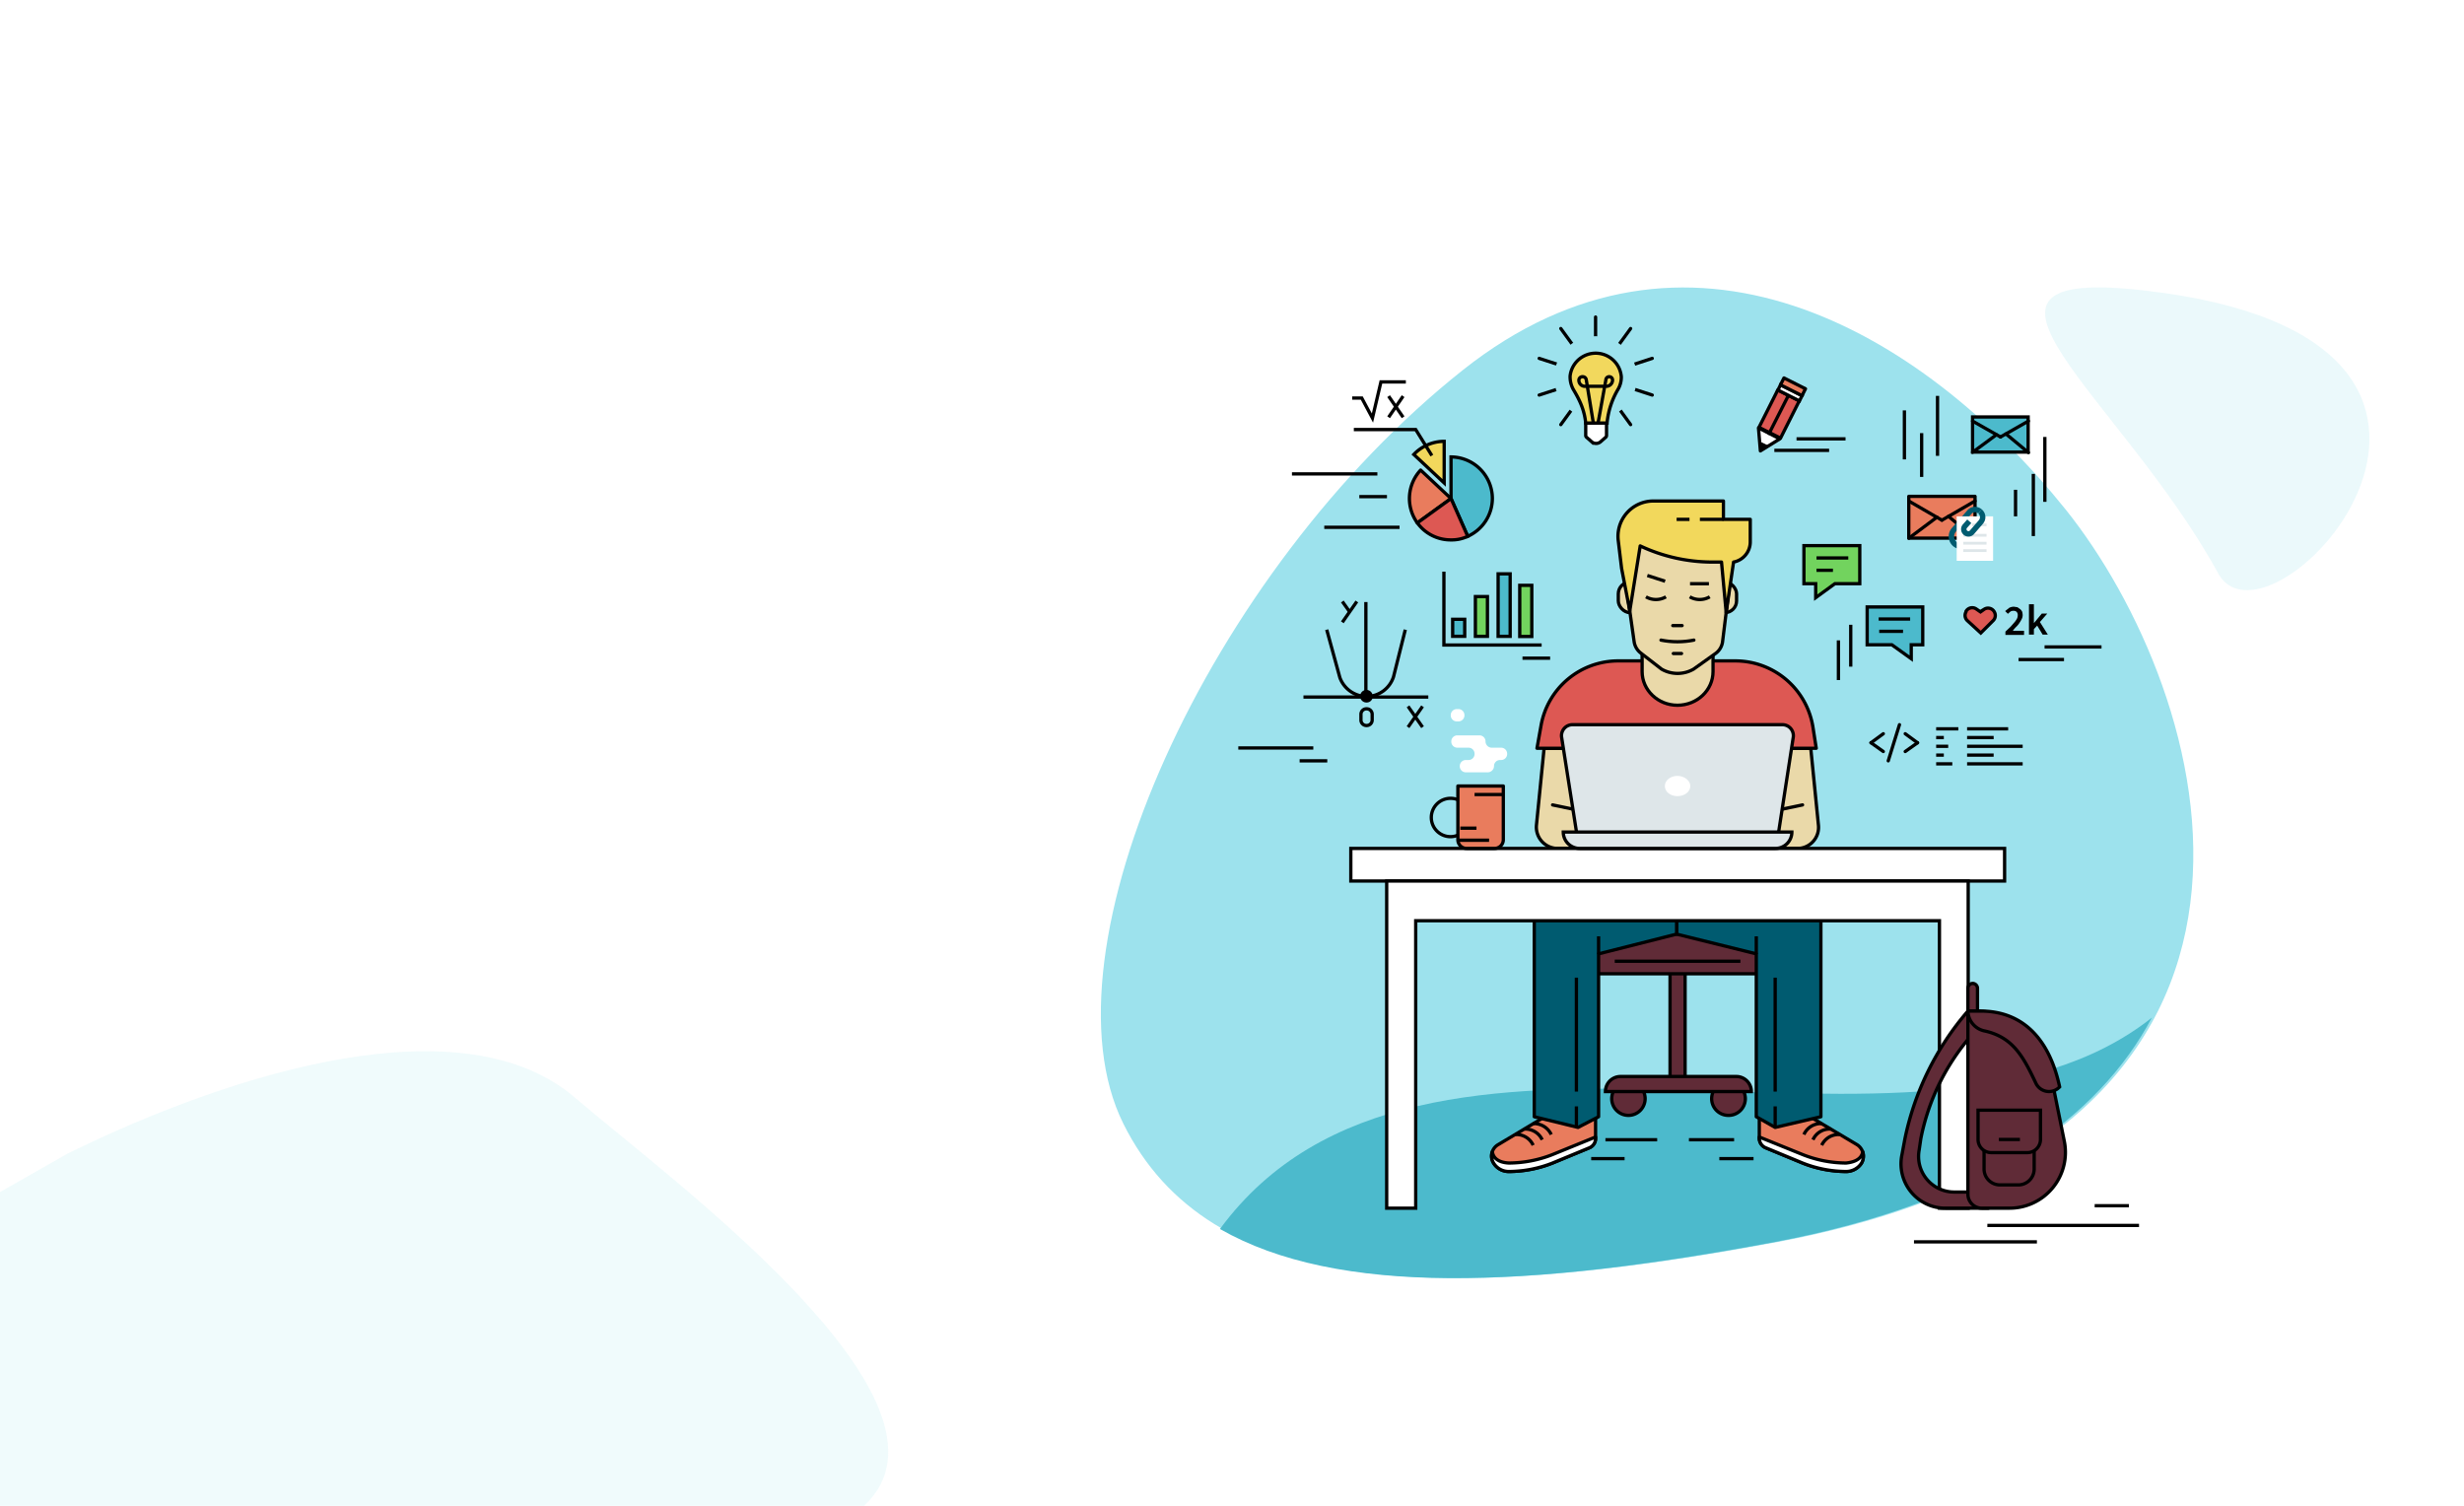 <svg xmlns="http://www.w3.org/2000/svg" width="900" height="550" viewBox="0 0 900 550"><defs><style>.cls-1,.cls-12,.cls-15,.cls-25{fill:#fff;}.cls-2,.cls-27,.cls-28{fill:#9de2ed;}.cls-19,.cls-3{fill:#4cbacc;}.cls-4{fill:#ead9a9;}.cls-10,.cls-11,.cls-12,.cls-13,.cls-14,.cls-15,.cls-16,.cls-17,.cls-19,.cls-22,.cls-23,.cls-24,.cls-25,.cls-26,.cls-4,.cls-5,.cls-6,.cls-7,.cls-8,.cls-9{stroke:#000;stroke-width:1.2px;}.cls-10,.cls-15,.cls-17,.cls-19,.cls-20,.cls-22,.cls-23,.cls-24,.cls-25,.cls-26,.cls-4,.cls-5,.cls-8{stroke-miterlimit:10;}.cls-14,.cls-20,.cls-5,.cls-8,.cls-9{fill:none;}.cls-25,.cls-26,.cls-5,.cls-9{stroke-linecap:round;}.cls-22,.cls-6{fill:#dd5853;}.cls-11,.cls-12,.cls-13,.cls-14,.cls-16,.cls-6,.cls-7,.cls-9{stroke-linejoin:round;}.cls-23,.cls-7{fill:#f2d85c;}.cls-10,.cls-16{fill:#602b37;}.cls-11{fill:#e97c5d;}.cls-13{fill:#005b70;}.cls-17,.cls-21{fill:#dee6e9;}.cls-18{fill:#dbdcdd;}.cls-20{stroke:#005b70;stroke-width:1.98px;}.cls-24{fill:#72d35e;}.cls-26{fill:#f2d85d;}.cls-27{opacity:0.2;}.cls-28{opacity:0.15;}</style></defs><g id="background"><rect class="cls-1" width="900" height="550"/></g><g id="content"><path class="cls-2" d="M754.5,186.1c-53.1-66.1-138.8-115.4-220.1-51-93,73.7-155.5,212.1-124.1,275.3s115.5,66.4,239.2,43.2C857.9,414.4,807.5,252.3,754.5,186.1Z"/><path class="cls-3" d="M786,371.7c-85.6,67.8-266.4-23.3-340.4,77.2,43,24.6,112.3,21.7,202.9,4.7C724.9,439.2,766.5,408.3,786,371.7Z"/><path class="cls-4" d="M661.4,273.3l2.8,28.1a7.7,7.7,0,0,1-7.7,8.5H631.6V273.3Z"/><line class="cls-5" x1="658.4" y1="294" x2="636.3" y2="298.6"/><path class="cls-4" d="M564,273.3l-2.8,28.1a7.8,7.8,0,0,0,7.7,8.5h24.9V273.3Z"/><line class="cls-5" x1="567.1" y1="294" x2="589.2" y2="298.6"/><path class="cls-6" d="M561.4,273.3h102l-1.2-7.7A28.7,28.7,0,0,0,634,241.4H591a28.6,28.6,0,0,0-28.1,23.5Z"/><path class="cls-4" d="M612.7,257.6h0c-7.1,0-12.9-5.5-12.9-12.3v-8.6h25.9v8.6C625.7,252.1,619.9,257.6,612.7,257.6Z"/><rect class="cls-4" x="591.1" y="212.6" width="43.2" height="11.17" rx="4.3"/><path class="cls-4" d="M626.6,238.7l-8,5.7a11.7,11.7,0,0,1-11.7,0l-7.5-5.8a6.4,6.4,0,0,1-2.5-4.1l-5.1-36h41.8l-4.4,35.8A6.3,6.3,0,0,1,626.6,238.7Z"/><path class="cls-7" d="M629.5,189.7V183H603.9a12.9,12.9,0,0,0-12.8,14.6l1.2,10,3,15.5,3.8-23.7h0a62,62,0,0,0,26.4,5.9h3.3l1.7,18.4,2.7-18.4a7.5,7.5,0,0,0,6.1-7.4v-8.2Z"/><line class="cls-8" x1="629.5" y1="189.7" x2="620.9" y2="189.7"/><line class="cls-8" x1="617.1" y1="189.7" x2="612.4" y2="189.7"/><path class="cls-8" d="M617.2,218a7.3,7.3,0,0,0,7.3,0"/><line class="cls-8" x1="608.2" y1="212.3" x2="601.7" y2="210.2"/><line class="cls-8" x1="617.3" y1="213.2" x2="624.2" y2="213.2"/><line class="cls-9" x1="614.4" y1="228.5" x2="611" y2="228.5"/><path class="cls-8" d="M601.2,218a7.3,7.3,0,0,0,7.3,0"/><path class="cls-5" d="M606.7,233.8a30.3,30.3,0,0,0,12,0"/><line class="cls-5" x1="611.2" y1="238.7" x2="614.2" y2="238.7"/><rect class="cls-10" x="610" y="345.2" width="5.5" height="50.75"/><rect class="cls-10" x="570" y="341.1" width="85.4" height="14.58" rx="7.3"/><path class="cls-10" d="M637.5,401.3a6.1,6.1,0,0,1-6.2,6.1,6.1,6.1,0,0,1,0-12.2A6.1,6.1,0,0,1,637.5,401.3Z"/><path class="cls-10" d="M588.7,401.3a6.1,6.1,0,1,0,6.1-6.1A6.1,6.1,0,0,0,588.7,401.3Z"/><path class="cls-10" d="M639.7,398.7H586.4a5.5,5.5,0,0,1,5.5-5.5h42.4a5.5,5.5,0,0,1,5.4,5.5Z"/><line class="cls-8" x1="589.8" y1="351.1" x2="635.7" y2="351.1"/><path class="cls-11" d="M642.6,404.8v11a3.8,3.8,0,0,0,2.5,3.5l13.3,5.5a43.3,43.3,0,0,0,15.9,3.1h0a6.7,6.7,0,0,0,5.6-3h0a5,5,0,0,0-1.6-6.8l-17-10.1Z"/><path class="cls-12" d="M674.3,424.8h0a43.3,43.3,0,0,1-15.9-3.1l-15.8-6.4v.5a3.8,3.8,0,0,0,2.5,3.5l13.3,5.5a43.3,43.3,0,0,0,15.9,3.1h0a6.7,6.7,0,0,0,5.6-3,5.2,5.2,0,0,0,.5-4.2C680.2,421.1,680.2,424.2,674.3,424.8Z"/><polygon class="cls-13" points="641.5 330.9 612.4 330.9 612.4 341.2 641.5 348.4 641.5 407.9 648.4 411.8 665.1 407.9 665.1 348.4 665.1 330.9 641.5 330.9"/><path class="cls-11" d="M582.8,404.8v11a3.7,3.7,0,0,1-2.4,3.5l-13.3,5.5a43.8,43.8,0,0,1-16,3.1h0a6.5,6.5,0,0,1-5.5-3h0a4.8,4.8,0,0,1,1.6-6.8L564.1,408Z"/><path class="cls-12" d="M551.1,424.8h0a43.8,43.8,0,0,0,16-3.1l15.7-6.4v.5a3.7,3.7,0,0,1-2.4,3.5l-13.3,5.5a43.8,43.8,0,0,1-16,3.1h0a6.5,6.5,0,0,1-5.5-3,4.8,4.8,0,0,1-.5-4.2C545.2,421.1,545.4,424.5,551.1,424.8Z"/><polygon class="cls-13" points="583.9 330.9 612.4 330.9 612.4 341.2 583.9 348.4 583.9 407.9 576.4 411.8 560.4 407.9 560.4 348.4 560.4 330.9 583.9 330.9"/><line class="cls-14" x1="575.8" y1="398.7" x2="575.8" y2="357.1"/><line class="cls-14" x1="575.8" y1="411.8" x2="575.8" y2="404.1"/><line class="cls-14" x1="583.9" y1="348.4" x2="583.9" y2="342"/><path class="cls-14" d="M563.3,416.3a6.8,6.8,0,0,0-6.5-3.9"/><path class="cls-14" d="M560,418.3a6.7,6.7,0,0,0-6.5-3.9"/><path class="cls-14" d="M566.6,414.4a7,7,0,0,0-6.6-4"/><line class="cls-14" x1="648.4" y1="398.7" x2="648.4" y2="357.1"/><line class="cls-14" x1="648.4" y1="411.8" x2="648.4" y2="404.1"/><line class="cls-14" x1="641.5" y1="348.4" x2="641.5" y2="342"/><path class="cls-14" d="M662.2,416.3a6.7,6.7,0,0,1,6.5-3.9"/><path class="cls-14" d="M665.4,418.3a6.8,6.8,0,0,1,6.5-3.9"/><path class="cls-14" d="M658.9,414.4a6.8,6.8,0,0,1,6.5-4"/><rect class="cls-15" x="493.4" y="309.9" width="238.8" height="11.9"/><polygon class="cls-15" points="506.5 321.8 506.5 336.3 506.5 441.3 517.1 441.3 517.1 336.3 708.4 336.3 708.4 441.3 718.9 441.3 718.9 336.3 718.9 321.8 506.5 321.8"/><path class="cls-10" d="M720.6,359.2h0a1.8,1.8,0,0,0-1.8,1.8v8.3h3.5V361A1.8,1.8,0,0,0,720.6,359.2Z"/><path class="cls-16" d="M701,420l.6-4.1a81.4,81.4,0,0,1,18.2-37.4h0l-1-9.2h0a103.3,103.3,0,0,0-23,46.6l-1.1,5.9a16.2,16.2,0,0,0,15.9,19.5h15.7l-.7-5.9H713.7A13,13,0,0,1,701,420Z"/><line class="cls-8" x1="725.9" y1="447.6" x2="781.3" y2="447.6"/><line class="cls-8" x1="765.1" y1="440.4" x2="777.6" y2="440.4"/><line class="cls-8" x1="699.1" y1="453.6" x2="744" y2="453.6"/><path class="cls-10" d="M721.2,369.3h-2.4v66.9a5.1,5.1,0,0,0,5.1,5.1h10.2A20.4,20.4,0,0,0,754,416.8L750,397C746.7,380.9,737.6,369.3,721.2,369.3Z"/><path class="cls-10" d="M752.3,397h0c-3.4-16.1-12.4-27.7-28.9-27.7h-4.6a7.6,7.6,0,0,0,5.8,7.2c10.6,2.2,14.4,9.4,19,19.1A5.3,5.3,0,0,0,752.3,397Z"/><path class="cls-10" d="M724.8,405.8H743a0,0,0,0,1,0,0v21.2a5.8,5.8,0,0,1-5.8,5.8h-6.7a5.8,5.8,0,0,1-5.8-5.8V405.8A0,0,0,0,1,724.8,405.8Z"/><path class="cls-10" d="M722.6,405.5h22.7a0,0,0,0,1,0,0v10.7a4.8,4.8,0,0,1-4.8,4.8H727.3a4.8,4.8,0,0,1-4.8-4.8V405.5A0,0,0,0,1,722.6,405.5Z"/><line class="cls-8" x1="730.1" y1="416.2" x2="737.8" y2="416.2"/><path class="cls-17" d="M651.1,264.7H574.4a4,4,0,0,0-4,4.6l5.9,37.6h72.9l5.8-37.6A4,4,0,0,0,651.1,264.7Z"/><path class="cls-17" d="M654.5,303.9H571a6,6,0,0,0,6,6h71.5a6,6,0,0,0,6-6Z"/><path class="cls-1" d="M617.4,287.1c0,2.1-2.1,3.7-4.7,3.7s-4.6-1.6-4.6-3.7,2.1-3.7,4.6-3.7S617.4,285.1,617.4,287.1Z"/><line class="cls-8" x1="616.9" y1="416.3" x2="633.4" y2="416.3"/><line class="cls-8" x1="628" y1="423.2" x2="640.5" y2="423.2"/><line class="cls-8" x1="593.4" y1="423.2" x2="581.2" y2="423.2"/><line class="cls-8" x1="586.4" y1="416.3" x2="605.3" y2="416.3"/><path class="cls-14" d="M536.8,298.5a7,7,0,1,1-6.9-6.9A6.9,6.9,0,0,1,536.8,298.5Z"/><path class="cls-11" d="M532.5,287.1h16.6a0,0,0,0,1,0,0v19.6a3.2,3.2,0,0,1-3.2,3.2H535.7a3.2,3.2,0,0,1-3.2-3.2V287.1A0,0,0,0,1,532.5,287.1Z"/><line class="cls-14" x1="549.1" y1="290.2" x2="538.6" y2="290.2"/><line class="cls-14" x1="533.4" y1="302.5" x2="539.3" y2="302.5"/><line class="cls-14" x1="532.5" y1="306.9" x2="543.9" y2="306.9"/><path class="cls-1" d="M542.6,270.8h0a2.2,2.2,0,0,0-2.2-2.2h-8.1a2.2,2.2,0,0,0-2.2,2.2h0a2.2,2.2,0,0,0,2.2,2.3h4.1a2.2,2.2,0,0,1,2.2,2.2h0a2.2,2.2,0,0,1-2.2,2.3h-1a2.2,2.2,0,0,0-2.2,2.2h0a2.2,2.2,0,0,0,2.2,2.3h8a2.3,2.3,0,0,0,2.3-2.3h0a2.2,2.2,0,0,1,2.2-2.2h.4a2.2,2.2,0,0,0,2.2-2.3h0a2.2,2.2,0,0,0-2.2-2.2h-3.4A2.3,2.3,0,0,1,542.6,270.8Z"/><path class="cls-1" d="M532.7,259h-.6a2.2,2.2,0,0,0-2.2,2.2h0a2.2,2.2,0,0,0,2.2,2.3h.6a2.2,2.2,0,0,0,2.2-2.3h0A2.2,2.2,0,0,0,532.7,259Z"/><rect class="cls-18" x="697.2" y="181.7" width="24.2" height="15.25"/><rect class="cls-11" x="697.2" y="181.3" width="24.2" height="15.25"/><line class="cls-5" x1="707.5" y1="188.9" x2="697.2" y2="196.6"/><line class="cls-5" x1="711.7" y1="188.6" x2="721.4" y2="196.7"/><line class="cls-5" x1="721.4" y1="183" x2="709.3" y2="190"/><line class="cls-5" x1="709.3" y1="190" x2="697.2" y2="183"/><rect class="cls-18" x="720.5" y="152.7" width="20.3" height="12.83"/><rect class="cls-19" x="720.5" y="152.3" width="20.3" height="12.83"/><line class="cls-5" x1="729.2" y1="158.8" x2="720.5" y2="165.2"/><line class="cls-5" x1="732.7" y1="158.5" x2="740.9" y2="165.3"/><line class="cls-5" x1="740.9" y1="153.8" x2="730.7" y2="159.6"/><line class="cls-5" x1="730.7" y1="159.6" x2="720.5" y2="153.8"/><path class="cls-20" d="M723.2,193.7l-4,4.6a3.7,3.7,0,0,1-5.2.4h0a3.7,3.7,0,0,1-.3-5.2l5.6-6.4a2.7,2.7,0,0,1,3.9-.3"/><rect class="cls-1" x="714.7" y="188.6" width="13.3" height="16.24"/><rect class="cls-21" x="720.3" y="191.2" width="5.3" height="1.02"/><rect class="cls-21" x="717.1" y="195" width="8.5" height="1.02"/><rect class="cls-21" x="717.1" y="197.9" width="8.5" height="1.02"/><rect class="cls-21" x="717.1" y="200.6" width="8.5" height="1.02"/><path class="cls-20" d="M723.2,186.8h0a2.7,2.7,0,0,1,.3,3.9l-3.2,3.7a1.7,1.7,0,0,1-2.4.2h0a1.7,1.7,0,0,1-.2-2.4l1.6-1.8"/><line class="cls-8" x1="707.7" y1="144.6" x2="707.7" y2="166.5"/><line class="cls-8" x1="701.9" y1="174.2" x2="701.9" y2="158.2"/><line class="cls-8" x1="695.6" y1="167.8" x2="695.6" y2="149.9"/><line class="cls-8" x1="736.2" y1="178.9" x2="736.2" y2="188.6"/><line class="cls-8" x1="746.9" y1="159.6" x2="746.9" y2="183.3"/><line class="cls-8" x1="742.7" y1="173.1" x2="742.7" y2="195.8"/><path class="cls-11" d="M517.7,191a15.2,15.2,0,0,1,1.2-19.3L530,182.1Z"/><path class="cls-19" d="M545.1,182.1a15.2,15.2,0,0,1-9,13.8L530,182.1V166.9A15.2,15.2,0,0,1,545.1,182.1Z"/><path class="cls-22" d="M536.1,195.9a13.6,13.6,0,0,1-6.1,1.3,15,15,0,0,1-12.3-6.2l12.3-8.9Z"/><path class="cls-23" d="M516.4,166a15.4,15.4,0,0,1,11.1-4.8v15.2Z"/><polyline class="cls-8" points="523 166.4 517.1 156.9 494.5 156.9"/><polyline class="cls-8" points="493.9 145.4 497.4 145.4 501.3 152.7 504.4 139.5 513.5 139.5"/><line class="cls-8" x1="507.2" y1="144.7" x2="512.5" y2="152.4"/><line class="cls-8" x1="512.5" y1="144.7" x2="507.2" y2="152.4"/><line class="cls-8" x1="471.9" y1="173.1" x2="503.1" y2="173.1"/><line class="cls-8" x1="496.5" y1="181.4" x2="506.6" y2="181.4"/><line class="cls-8" x1="556.1" y1="240.4" x2="566.2" y2="240.4"/><line class="cls-8" x1="474.7" y1="277.9" x2="484.8" y2="277.9"/><line class="cls-8" x1="737.3" y1="240.9" x2="753.9" y2="240.9"/><line class="cls-8" x1="483.7" y1="192.6" x2="511.2" y2="192.6"/><line class="cls-8" x1="452.3" y1="273.2" x2="479.7" y2="273.2"/><line class="cls-8" x1="746.8" y1="236.3" x2="767.6" y2="236.3"/><rect class="cls-24" x="555.1" y="213.8" width="4.4" height="18.68"/><rect class="cls-19" x="547.2" y="209.6" width="4.4" height="22.83"/><rect class="cls-24" x="538.9" y="217.9" width="4.4" height="14.53"/><rect class="cls-19" x="530.6" y="226.2" width="4.4" height="6.22"/><polyline class="cls-8" points="563.1 235.6 527.4 235.6 527.4 208.8"/><line class="cls-5" x1="582.8" y1="115.8" x2="582.8" y2="159.3"/><line class="cls-5" x1="570.1" y1="120" x2="595.6" y2="155.1"/><line class="cls-5" x1="562.2" y1="130.9" x2="603.5" y2="144.3"/><line class="cls-5" x1="562.2" y1="144.3" x2="603.5" y2="130.9"/><line class="cls-5" x1="570.1" y1="155.1" x2="595.6" y2="120"/><circle class="cls-2" cx="582.8" cy="137.9" r="15.1"/><path class="cls-25" d="M579.2,154.5V159a.9.9,0,0,0,.4.8l1.7,1.5a2.5,2.5,0,0,0,3.4,0l1.7-1.5a.9.9,0,0,0,.4-.8v-4.6Z"/><path class="cls-26" d="M587,154.4h0a29.8,29.8,0,0,1,4-12.2,8.8,8.8,0,0,0,1.2-4.6,9.4,9.4,0,0,0-18.7-.3,9.5,9.5,0,0,0,1.2,5c2.4,4,4,7.5,4.5,12.2H587Z"/><path class="cls-5" d="M581.9,154l-2.5-15.3a1.3,1.3,0,0,0-1.3-1.1h0a1.3,1.3,0,0,0-1.4,1.3h0a2.2,2.2,0,0,0,2.2,2.2h7.7a2.3,2.3,0,0,0,2.4-2.3h0a1.2,1.2,0,0,0-1.2-1.2h0a1.2,1.2,0,0,0-1.2.9L583.8,154"/><line class="cls-8" x1="498.9" y1="254.6" x2="498.9" y2="219.9"/><line class="cls-8" x1="521.7" y1="254.6" x2="476.1" y2="254.6"/><path class="cls-8" d="M513.3,230,509,247.2a10.4,10.4,0,0,1-9.8,7.2h0a10.5,10.5,0,0,1-9.8-6.9L484.6,230"/><path d="M501.4,254.4a2.2,2.2,0,0,1-2.2,2.2,2.3,2.3,0,1,1,2.2-2.2Z"/><line class="cls-8" x1="514.3" y1="258" x2="519.6" y2="265.6"/><line class="cls-8" x1="519.6" y1="258" x2="514.3" y2="265.6"/><line class="cls-8" x1="490.3" y1="219.7" x2="493" y2="223.5"/><line class="cls-8" x1="495.6" y1="219.7" x2="490.3" y2="227.3"/><path class="cls-8" d="M499.2,265h0a2,2,0,0,1-2.1-2v-2.1a2,2,0,0,1,2.1-2h0a2,2,0,0,1,2,2V263A2,2,0,0,1,499.2,265Z"/><polygon class="cls-24" points="679.3 199.3 658.9 199.3 658.9 213.2 663.2 213.2 663.2 218.3 670.2 213.2 679.3 213.2 679.3 199.3"/><line class="cls-8" x1="663.5" y1="203.8" x2="675.1" y2="203.8"/><line class="cls-8" x1="663.5" y1="208.3" x2="669.5" y2="208.3"/><polygon class="cls-19" points="682 221.7 702.3 221.7 702.3 235.5 698.1 235.5 698.1 240.6 691 235.5 682 235.5 682 221.7"/><line class="cls-8" x1="697.7" y1="226.1" x2="686.2" y2="226.1"/><line class="cls-8" x1="695.1" y1="230.6" x2="686.4" y2="230.6"/><line class="cls-8" x1="671.5" y1="248.4" x2="671.5" y2="233.9"/><line class="cls-8" x1="676" y1="228.2" x2="676" y2="243.5"/><line class="cls-14" x1="707.2" y1="279" x2="713.1" y2="279"/><line class="cls-14" x1="707.2" y1="275.8" x2="710" y2="275.8"/><line class="cls-14" x1="707.2" y1="272.6" x2="711.6" y2="272.6"/><line class="cls-14" x1="707.2" y1="269.4" x2="710" y2="269.4"/><line class="cls-14" x1="707.2" y1="266.2" x2="715.3" y2="266.2"/><line class="cls-14" x1="718.5" y1="279" x2="738.8" y2="279"/><line class="cls-14" x1="718.5" y1="275.8" x2="728.2" y2="275.8"/><line class="cls-14" x1="718.5" y1="272.6" x2="738.8" y2="272.6"/><line class="cls-14" x1="718.5" y1="269.4" x2="728.2" y2="269.4"/><line class="cls-14" x1="718.5" y1="266.2" x2="733.5" y2="266.2"/><line class="cls-9" x1="687.9" y1="268" x2="683.4" y2="271.3"/><line class="cls-9" x1="687.9" y1="274.5" x2="683.4" y2="271.3"/><line class="cls-9" x1="695.9" y1="268" x2="700.4" y2="271.3"/><line class="cls-9" x1="695.9" y1="274.5" x2="700.4" y2="271.3"/><line class="cls-9" x1="693.8" y1="264.7" x2="689.7" y2="277.9"/><path class="cls-22" d="M728.1,226.6l-4.6,4.6-4.9-4.5a2.6,2.6,0,0,1-.5-3.2v-.2a2.6,2.6,0,0,1,3.7-.9l1.6,1.1,1.4-1a2.6,2.6,0,0,1,3.7,1.1h0A2.6,2.6,0,0,1,728.1,226.6Z"/><path d="M732.5,230.7l1.9-1.8,1.4-1.6a7.7,7.7,0,0,0,.9-1.3,2.7,2.7,0,0,0,.3-1.2,1.7,1.7,0,0,0-.4-1.3,1.6,1.6,0,0,0-1.2-.4,2,2,0,0,0-1.1.3l-.9.8-1-1,1.5-1.2a3.9,3.9,0,0,1,1.7-.4l1.3.2,1,.7a3.1,3.1,0,0,1,.7.9,5.1,5.1,0,0,1,.2,1.3,3.1,3.1,0,0,1-.3,1.3,10,10,0,0,1-.8,1.4,7.6,7.6,0,0,1-1.1,1.4,10.7,10.7,0,0,0-1.4,1.6h4.1v1.5h-6.8Z"/><path d="M741.1,220.7h1.8v6.9h0l2.9-3.5h2l-2.7,3.1,2.9,4.6h-1.9l-2-3.3-1.2,1.3v2h-1.8Z"/><rect class="cls-6" x="645.2" y="143.9" width="8.8" height="15.26" transform="translate(137.6 -276) rotate(26.7)"/><polygon class="cls-12" points="650.1 160.3 642.3 156.3 643 164.7 650.1 160.3"/><polygon points="646 162.8 642.7 161.2 643 164.7 646 162.8"/><rect class="cls-25" x="649.2" y="142.7" width="8.8" height="2.12" transform="translate(134.5 -278.6) rotate(26.7)"/><rect class="cls-11" x="650.3" y="140.1" width="8.8" height="2.81" transform="translate(133.6 -279.3) rotate(26.7)"/><line class="cls-5" x1="653.1" y1="144.7" x2="646.2" y2="158.3"/><line class="cls-14" x1="648.1" y1="164.5" x2="668.1" y2="164.5"/><line class="cls-14" x1="656.2" y1="160.3" x2="674.1" y2="160.3"/><path class="cls-27" d="M783.2,106.1c-79.5-9.1-8.4,38.6,27,103.3C829.1,243.8,939,123.8,783.2,106.1Z"/><path class="cls-28" d="M210.1,401c-40.4-34.8-122.9-10.3-185.3,20.3L0,435.4V550H315.6C356.4,512.3,244.6,430.6,210.1,401Z"/></g></svg>
